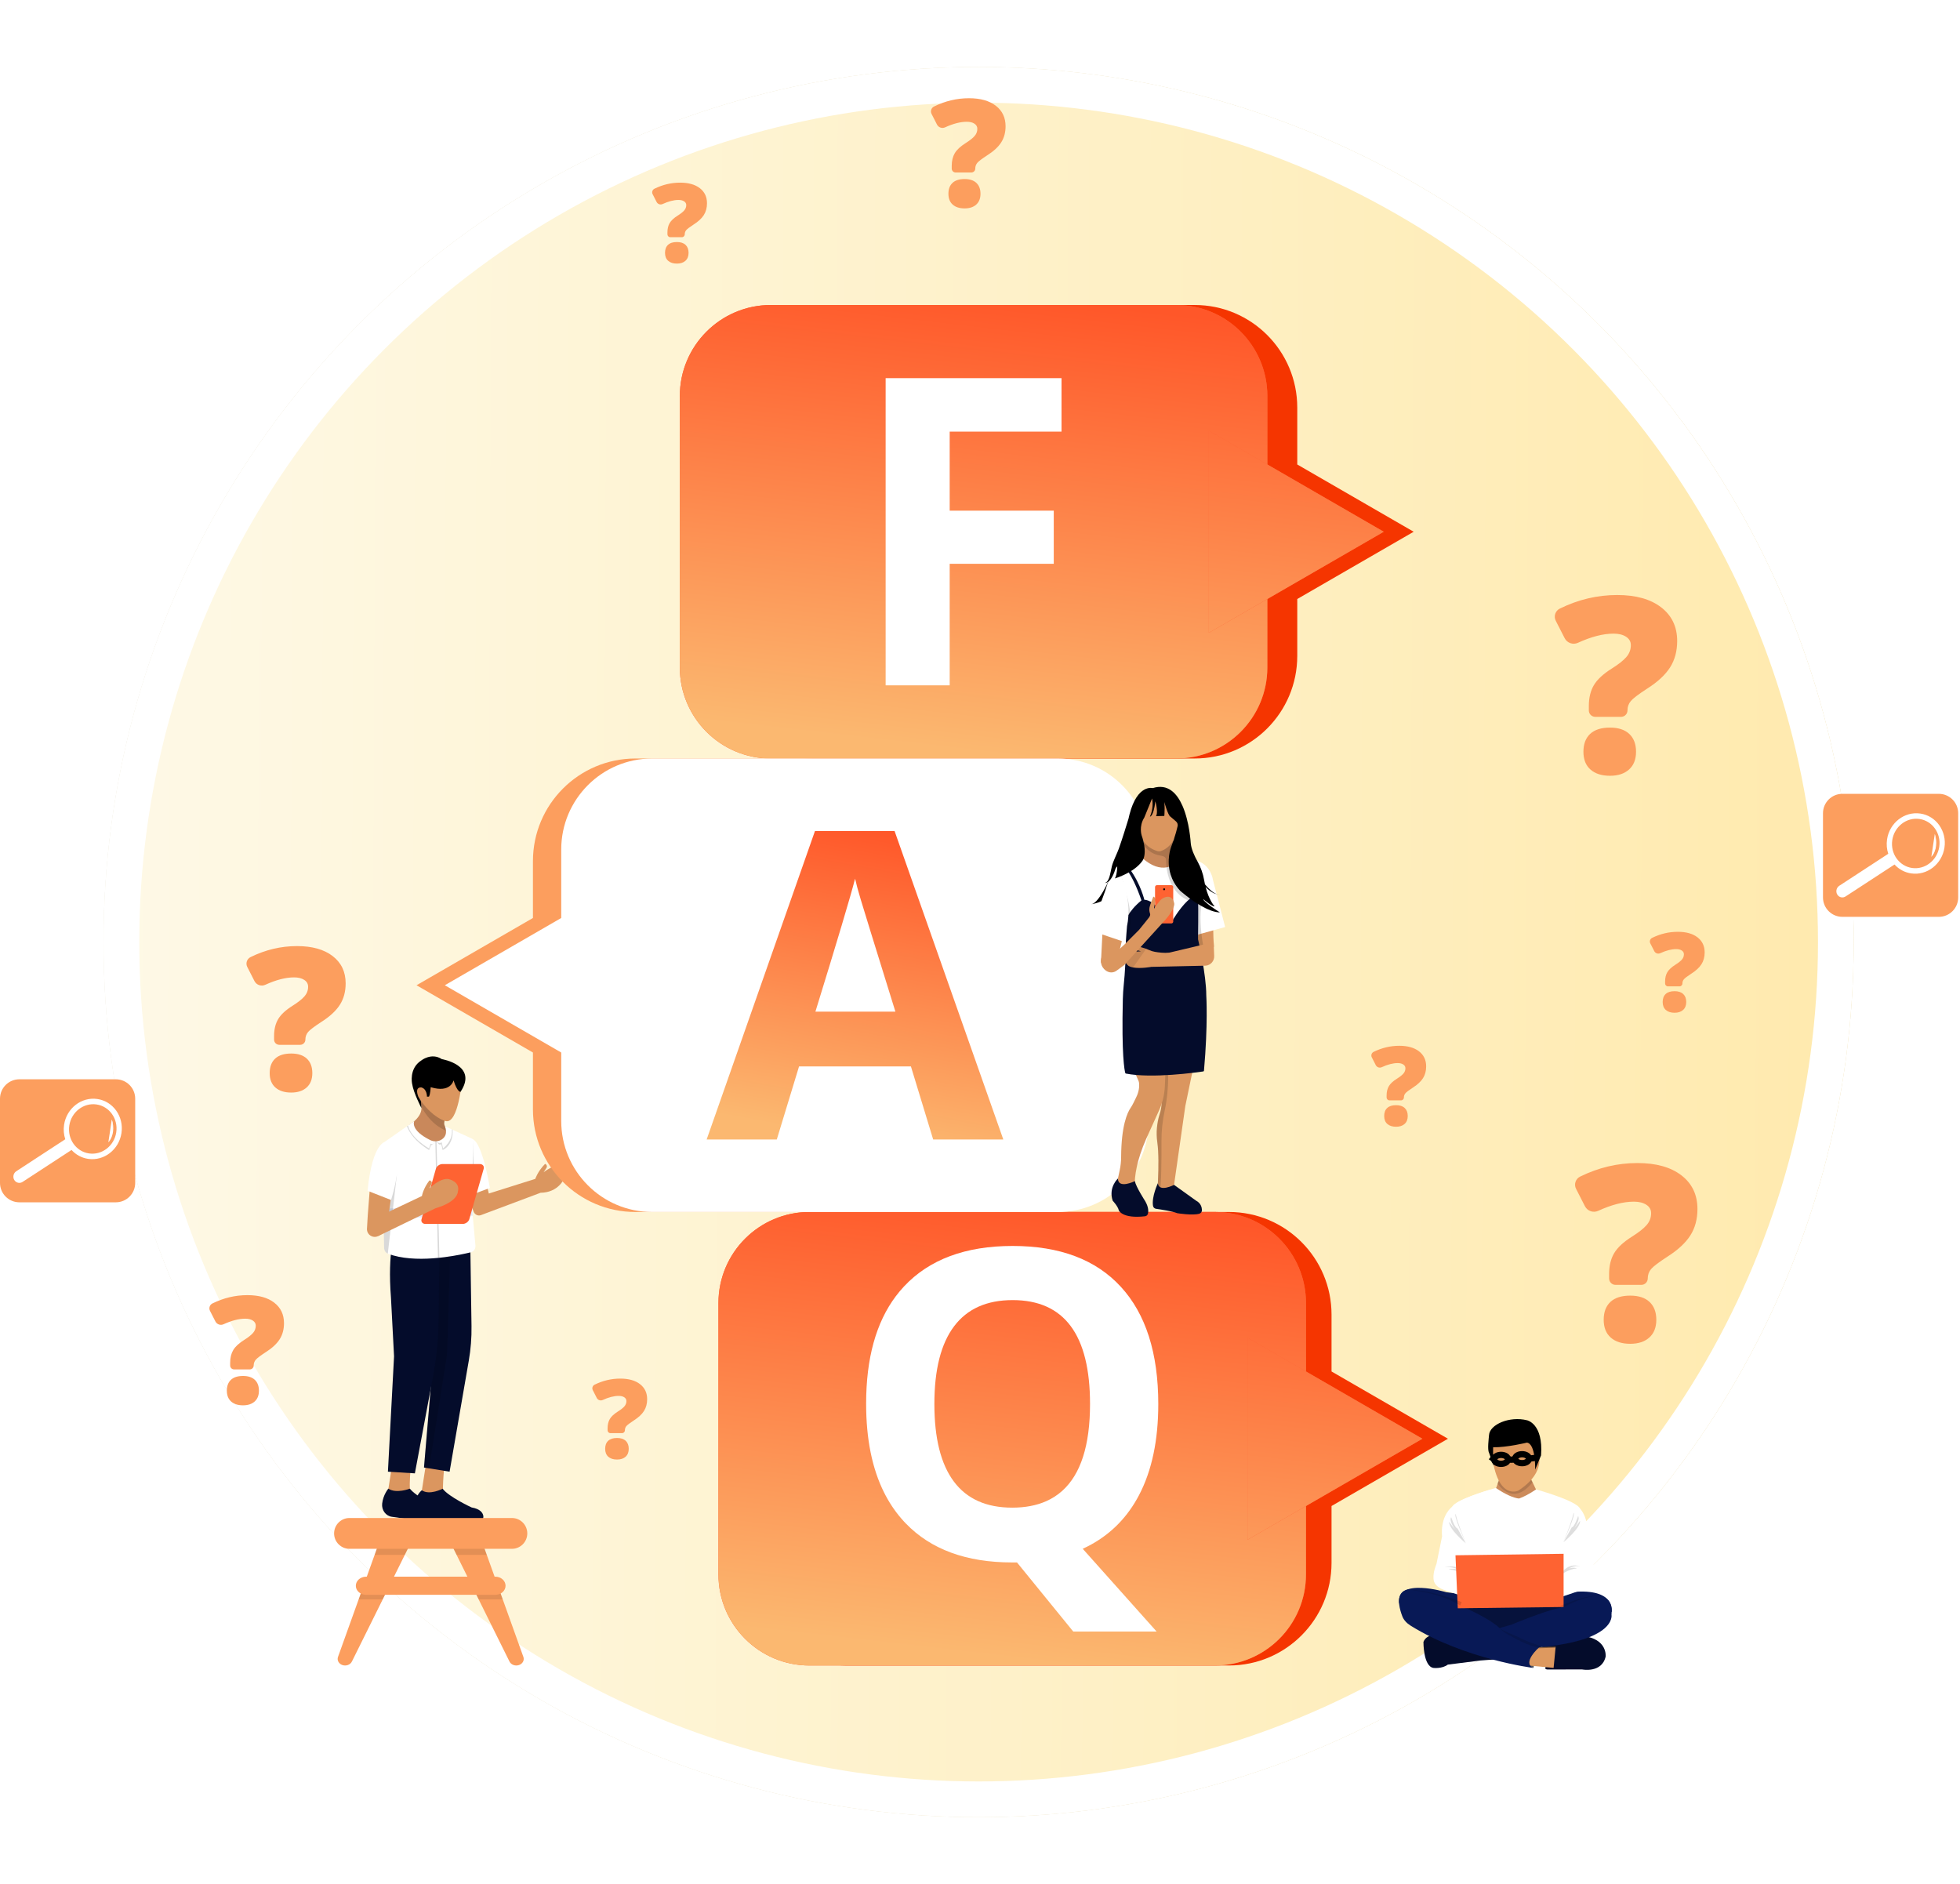 <svg width="439" height="422" viewBox="0 0 439 422" fill="none" xmlns="http://www.w3.org/2000/svg">
<g filter="url(#filter0_d_4561_7341)">
<circle cx="219.191" cy="207" r="196" fill="#D9D9D9"/>
<circle cx="219.191" cy="207" r="196" fill="url(#paint0_linear_4561_7341)"/>
<circle cx="219.191" cy="207" r="192" stroke="white" stroke-width="8"/>
</g>
<path d="M361.847 287.778C361.052 287.778 360.408 287.133 360.408 286.339V285.351C360.408 283.508 360.784 281.951 361.535 280.681C362.286 279.411 363.62 278.174 365.536 276.97C367.057 276.011 368.151 275.146 368.818 274.374C369.485 273.603 369.818 272.719 369.818 271.721C369.818 270.927 369.461 270.299 368.747 269.835C368.033 269.372 367.104 269.14 365.959 269.14C363.619 269.14 360.954 269.825 357.963 271.194C356.856 271.701 355.547 271.244 354.993 270.16L353 266.258C352.487 265.254 352.9 264.026 353.912 263.529C358.035 261.503 362.314 260.49 366.751 260.49C370.941 260.49 374.228 261.413 376.615 263.256C379.001 265.099 380.194 267.611 380.194 270.79C380.194 273.067 379.663 275.037 378.602 276.702C377.541 278.367 375.846 279.943 373.516 281.428C371.543 282.708 370.308 283.644 369.811 284.237C369.313 284.829 369.064 285.53 369.064 286.339C369.064 287.133 368.42 287.778 367.626 287.778H361.847ZM359.196 295.595C359.196 293.867 359.698 292.534 360.704 291.594C361.71 290.655 363.19 290.186 365.145 290.186C367.025 290.186 368.467 290.66 369.473 291.608C370.478 292.557 370.981 293.886 370.981 295.595C370.981 297.305 370.459 298.628 369.416 299.567C368.373 300.507 366.95 300.976 365.145 300.976C363.284 300.976 361.827 300.511 360.775 299.582C359.722 298.653 359.196 297.323 359.196 295.595Z" fill="#FC9E5E"/>
<path d="M357.306 160.555C356.511 160.555 355.867 159.911 355.867 159.116V158.129C355.867 156.285 356.243 154.728 356.994 153.458C357.745 152.189 359.079 150.951 360.995 149.748C362.516 148.788 363.61 147.923 364.277 147.152C364.944 146.38 365.277 145.496 365.277 144.499C365.277 143.705 364.92 143.076 364.206 142.613C363.492 142.15 362.563 141.917 361.418 141.917C359.078 141.917 356.413 142.602 353.422 143.972C352.315 144.478 351.006 144.022 350.452 142.937L348.459 139.036C347.946 138.031 348.359 136.803 349.371 136.306C353.494 134.281 357.773 133.268 362.21 133.268C366.4 133.268 369.687 134.19 372.074 136.033C374.46 137.877 375.653 140.388 375.653 143.567C375.653 145.844 375.122 147.814 374.061 149.479C373 151.144 371.305 152.72 368.975 154.206C367.002 155.485 365.767 156.422 365.27 157.014C364.772 157.607 364.523 158.308 364.523 159.116C364.523 159.911 363.879 160.555 363.085 160.555H357.306ZM354.655 168.372C354.655 166.644 355.157 165.311 356.163 164.372C357.169 163.433 358.649 162.963 360.604 162.963C362.484 162.963 363.926 163.438 364.932 164.386C365.937 165.335 366.44 166.663 366.44 168.372C366.44 170.082 365.918 171.405 364.875 172.345C363.832 173.284 362.409 173.753 360.604 173.753C358.743 173.753 357.286 173.288 356.234 172.359C355.181 171.43 354.655 170.101 354.655 168.372Z" fill="#FC9E5E"/>
<path d="M62.552 234.011C61.909 234.011 61.387 233.489 61.387 232.845V232.045C61.387 230.551 61.691 229.29 62.3 228.26C62.908 227.232 63.989 226.229 65.542 225.254C66.774 224.477 67.66 223.775 68.201 223.15C68.741 222.525 69.011 221.809 69.011 221.001C69.011 220.357 68.722 219.848 68.144 219.473C67.565 219.097 66.812 218.909 65.884 218.909C63.988 218.909 61.829 219.464 59.405 220.574C58.508 220.984 57.447 220.614 56.998 219.736L55.384 216.574C54.968 215.76 55.303 214.765 56.123 214.362C59.463 212.721 62.931 211.9 66.526 211.9C69.921 211.9 72.585 212.648 74.519 214.142C76.452 215.635 77.419 217.67 77.419 220.246C77.419 222.091 76.988 223.687 76.129 225.037C75.269 226.386 73.895 227.663 72.008 228.866C70.409 229.903 69.408 230.662 69.005 231.142C68.602 231.622 68.4 232.19 68.4 232.845C68.4 233.489 67.879 234.011 67.235 234.011L62.552 234.011ZM60.404 240.345C60.404 238.945 60.812 237.865 61.627 237.104C62.441 236.343 63.641 235.962 65.225 235.962C66.748 235.962 67.917 236.347 68.732 237.115C69.546 237.884 69.954 238.96 69.954 240.345C69.954 241.73 69.531 242.803 68.686 243.564C67.841 244.325 66.687 244.705 65.225 244.705C63.717 244.705 62.537 244.328 61.684 243.576C60.831 242.823 60.404 241.746 60.404 240.345Z" fill="#FC9E5E"/>
<path d="M52.426 306.711C51.942 306.711 51.55 306.318 51.55 305.833V305.232C51.55 304.108 51.778 303.159 52.236 302.385C52.694 301.611 53.507 300.857 54.675 300.123C55.602 299.539 56.269 299.011 56.675 298.541C57.082 298.071 57.285 297.532 57.285 296.924C57.285 296.44 57.067 296.057 56.633 295.774C56.197 295.492 55.631 295.351 54.933 295.351C53.507 295.351 51.882 295.768 50.059 296.603C49.384 296.911 48.586 296.633 48.248 295.972L47.034 293.594C46.721 292.981 46.973 292.233 47.59 291.93C50.103 290.696 52.711 290.078 55.416 290.078C57.97 290.078 59.973 290.64 61.428 291.764C62.882 292.888 63.609 294.418 63.609 296.356C63.609 297.744 63.286 298.945 62.639 299.96C61.992 300.975 60.959 301.935 59.539 302.84C58.337 303.621 57.584 304.191 57.281 304.552C56.977 304.914 56.826 305.341 56.826 305.833C56.826 306.318 56.433 306.711 55.949 306.711H52.426ZM50.81 311.475C50.81 310.422 51.117 309.609 51.73 309.037C52.343 308.465 53.245 308.178 54.437 308.178C55.583 308.178 56.462 308.468 57.075 309.046C57.687 309.624 57.994 310.434 57.994 311.475C57.994 312.518 57.676 313.324 57.04 313.897C56.404 314.469 55.537 314.755 54.437 314.755C53.302 314.755 52.414 314.472 51.773 313.906C51.131 313.339 50.81 312.529 50.81 311.475Z" fill="#FC9E5E"/>
<path d="M214.043 38.633C213.558 38.633 213.166 38.24 213.166 37.755V37.154C213.166 36.03 213.395 35.081 213.853 34.307C214.31 33.533 215.123 32.779 216.291 32.045C217.218 31.46 217.885 30.933 218.292 30.463C218.698 29.993 218.901 29.454 218.901 28.846C218.901 28.362 218.684 27.979 218.249 27.696C217.814 27.414 217.247 27.272 216.549 27.272C215.123 27.272 213.498 27.69 211.675 28.524C211.001 28.833 210.202 28.555 209.865 27.894L208.65 25.516C208.337 24.903 208.589 24.155 209.206 23.852C211.719 22.617 214.327 22 217.032 22C219.586 22 221.589 22.562 223.044 23.686C224.498 24.809 225.226 26.34 225.226 28.278C225.226 29.666 224.902 30.867 224.255 31.881C223.609 32.896 222.575 33.857 221.155 34.762C219.953 35.542 219.2 36.113 218.897 36.474C218.593 36.836 218.442 37.263 218.442 37.755C218.442 38.24 218.049 38.633 217.565 38.633H214.043ZM212.427 43.397C212.427 42.344 212.733 41.531 213.346 40.959C213.959 40.387 214.862 40.1 216.053 40.1C217.199 40.1 218.078 40.389 218.691 40.967C219.304 41.546 219.61 42.356 219.61 43.397C219.61 44.439 219.292 45.246 218.657 45.819C218.021 46.391 217.153 46.677 216.053 46.677C214.918 46.677 214.031 46.394 213.389 45.828C212.748 45.261 212.427 44.451 212.427 43.397Z" fill="#FC9E5E"/>
<path d="M311.215 246.451C310.859 246.451 310.571 246.163 310.571 245.807V245.365C310.571 244.539 310.739 243.842 311.076 243.273C311.412 242.704 312.009 242.15 312.868 241.611C313.549 241.182 314.039 240.794 314.337 240.449C314.636 240.103 314.785 239.707 314.785 239.26C314.785 238.905 314.625 238.623 314.306 238.416C313.986 238.208 313.57 238.105 313.057 238.105C312.009 238.105 310.815 238.411 309.476 239.024C308.98 239.251 308.394 239.047 308.146 238.561L307.253 236.814C307.023 236.364 307.208 235.814 307.661 235.591C309.508 234.684 311.425 234.23 313.412 234.23C315.288 234.23 316.76 234.644 317.829 235.469C318.898 236.295 319.432 237.42 319.432 238.843C319.432 239.863 319.194 240.745 318.719 241.491C318.244 242.237 317.485 242.943 316.441 243.608C315.558 244.181 315.005 244.6 314.782 244.866C314.559 245.131 314.447 245.445 314.447 245.807C314.447 246.163 314.159 246.451 313.803 246.451H311.215ZM310.028 249.952C310.028 249.178 310.253 248.581 310.704 248.161C311.154 247.74 311.817 247.53 312.693 247.53C313.534 247.53 314.18 247.742 314.631 248.167C315.081 248.592 315.306 249.187 315.306 249.952C315.306 250.718 315.072 251.311 314.605 251.731C314.138 252.152 313.501 252.362 312.692 252.362C311.859 252.362 311.206 252.154 310.735 251.738C310.264 251.322 310.028 250.726 310.028 249.952Z" fill="#FC9E5E"/>
<path d="M136.732 320.99C136.376 320.99 136.088 320.702 136.088 320.346V319.904C136.088 319.078 136.256 318.381 136.592 317.812C136.929 317.244 137.526 316.689 138.384 316.15C139.065 315.721 139.555 315.333 139.854 314.988C140.153 314.642 140.302 314.246 140.302 313.8C140.302 313.444 140.142 313.162 139.822 312.955C139.502 312.747 139.086 312.644 138.573 312.644C137.526 312.644 136.332 312.95 134.992 313.563C134.497 313.79 133.91 313.586 133.662 313.1L132.77 311.353C132.54 310.903 132.725 310.353 133.178 310.13C135.024 309.223 136.941 308.77 138.928 308.77C140.805 308.77 142.277 309.183 143.346 310.008C144.414 310.834 144.949 311.959 144.949 313.382C144.949 314.402 144.711 315.284 144.236 316.03C143.76 316.776 143.001 317.482 141.958 318.147C141.074 318.72 140.521 319.139 140.298 319.405C140.075 319.67 139.964 319.984 139.964 320.346C139.964 320.702 139.676 320.99 139.32 320.99H136.732ZM135.545 324.491C135.545 323.717 135.77 323.12 136.22 322.7C136.671 322.279 137.334 322.069 138.209 322.069C139.051 322.069 139.697 322.281 140.147 322.706C140.598 323.131 140.823 323.726 140.823 324.491C140.823 325.257 140.589 325.85 140.122 326.27C139.655 326.691 139.017 326.901 138.209 326.901C137.376 326.901 136.723 326.693 136.252 326.277C135.78 325.861 135.545 325.265 135.545 324.491Z" fill="#FC9E5E"/>
<path d="M373.592 220.92C373.236 220.92 372.948 220.631 372.948 220.276V219.833C372.948 219.008 373.116 218.311 373.453 217.742C373.789 217.173 374.386 216.619 375.244 216.08C375.926 215.65 376.416 215.263 376.714 214.917C377.013 214.572 377.162 214.176 377.162 213.729C377.162 213.373 377.002 213.092 376.683 212.885C376.363 212.677 375.947 212.573 375.434 212.573C374.386 212.573 373.192 212.88 371.853 213.493C371.357 213.72 370.771 213.516 370.523 213.03L369.63 211.283C369.4 210.832 369.585 210.283 370.038 210.06C371.885 209.153 373.801 208.699 375.789 208.699C377.665 208.699 379.137 209.112 380.206 209.938C381.275 210.763 381.809 211.888 381.809 213.312C381.809 214.332 381.571 215.214 381.096 215.96C380.621 216.706 379.862 217.411 378.818 218.077C377.935 218.65 377.381 219.069 377.159 219.334C376.936 219.6 376.824 219.914 376.824 220.276C376.824 220.632 376.536 220.92 376.18 220.92H373.592ZM372.405 224.421C372.405 223.647 372.63 223.05 373.081 222.629C373.531 222.209 374.194 221.998 375.07 221.998C375.911 221.998 376.557 222.211 377.008 222.635C377.458 223.06 377.683 223.655 377.683 224.421C377.683 225.187 377.449 225.779 376.982 226.2C376.515 226.62 375.878 226.831 375.069 226.831C374.236 226.831 373.583 226.622 373.112 226.206C372.641 225.79 372.405 225.195 372.405 224.421Z" fill="#FC9E5E"/>
<path d="M150.136 53.129C149.78 53.129 149.492 52.841 149.492 52.484V52.042C149.492 51.217 149.66 50.52 149.997 49.951C150.333 49.382 150.93 48.828 151.788 48.289C152.47 47.859 152.96 47.472 153.258 47.126C153.557 46.781 153.706 46.385 153.706 45.938C153.706 45.583 153.546 45.301 153.227 45.094C152.907 44.886 152.491 44.782 151.978 44.782C150.93 44.782 149.736 45.089 148.397 45.702C147.901 45.929 147.315 45.725 147.067 45.239L146.174 43.492C145.944 43.041 146.129 42.492 146.582 42.269C148.429 41.362 150.345 40.908 152.333 40.908C154.209 40.908 155.681 41.321 156.75 42.147C157.819 42.972 158.353 44.097 158.353 45.521C158.353 46.541 158.115 47.423 157.64 48.169C157.165 48.914 156.405 49.62 155.362 50.285C154.479 50.859 153.926 51.278 153.703 51.543C153.48 51.809 153.368 52.123 153.368 52.484C153.368 52.841 153.08 53.129 152.724 53.129H150.136ZM148.949 56.63C148.949 55.856 149.174 55.259 149.625 54.838C150.075 54.418 150.738 54.208 151.614 54.208C152.455 54.208 153.101 54.42 153.552 54.845C154.002 55.27 154.227 55.864 154.227 56.63C154.227 57.396 153.993 57.989 153.526 58.409C153.059 58.83 152.422 59.04 151.614 59.04C150.78 59.04 150.127 58.831 149.656 58.416C149.185 57.999 148.949 57.404 148.949 56.63Z" fill="#FC9E5E"/>
<path d="M25.939 269.286H4.343C1.944 269.286 0 267.34 0 264.939V246.079C0 243.678 1.944 241.732 4.343 241.732H25.939C28.338 241.732 30.282 243.678 30.282 246.079V264.939C30.282 267.34 28.338 269.286 25.939 269.286Z" fill="#FC9E5E"/>
<path d="M3.618 262.345L14.621 255.161C14.289 254.16 14.181 253.058 14.351 251.928C14.91 248.224 18.241 245.635 21.791 246.146C25.341 246.657 27.766 250.074 27.207 253.778C26.648 257.482 23.318 260.071 19.768 259.56C18.273 259.345 16.979 258.613 16.021 257.563L5.094 264.694C4.462 265.131 3.62 264.958 3.213 264.309C2.805 263.661 2.987 262.781 3.618 262.345ZM19.952 258.341C22.852 258.758 25.582 256.636 26.038 253.61C26.495 250.584 24.507 247.783 21.607 247.366C18.707 246.949 15.976 249.071 15.52 252.096C15.064 255.122 17.052 257.923 19.952 258.341Z" fill="white"/>
<path d="M25.04 250.725C25.04 250.725 25.903 253.714 24.268 255.846L25.04 250.725Z" fill="white"/>
<path d="M25.04 250.725C25.196 251.146 25.283 251.591 25.331 252.038C25.379 252.487 25.375 252.942 25.325 253.392C25.277 253.843 25.155 254.287 24.986 254.707L24.846 255.016C24.793 255.116 24.731 255.212 24.674 255.309L24.585 255.453C24.551 255.498 24.516 255.542 24.481 255.586C24.411 255.674 24.339 255.761 24.268 255.846C24.321 255.747 24.375 255.649 24.431 255.553L24.513 255.41L24.581 255.258C24.626 255.157 24.676 255.059 24.717 254.957L24.829 254.647C24.87 254.546 24.891 254.437 24.923 254.333C24.951 254.227 24.985 254.123 25.002 254.014L25.068 253.693L25.111 253.367C25.163 252.932 25.177 252.491 25.164 252.05C25.148 251.609 25.109 251.167 25.04 250.725Z" fill="white"/>
<path d="M434.252 205.35H412.656C410.257 205.35 408.312 203.404 408.312 201.004V182.143C408.312 179.743 410.257 177.797 412.656 177.797H434.252C436.65 177.797 438.595 179.743 438.595 182.143V201.004C438.595 203.404 436.65 205.35 434.252 205.35Z" fill="#FC9E5E"/>
<path d="M411.931 198.409L422.933 191.226C422.602 190.224 422.493 189.122 422.664 187.993C423.222 184.289 426.553 181.7 430.103 182.211C433.653 182.722 436.078 186.138 435.519 189.842C434.961 193.547 431.63 196.135 428.08 195.624C426.585 195.409 425.291 194.677 424.334 193.627L413.406 200.759C412.774 201.195 411.932 201.023 411.525 200.374C411.118 199.725 411.299 198.846 411.931 198.409ZM428.264 194.405C431.164 194.822 433.894 192.7 434.351 189.674C434.807 186.649 432.819 183.847 429.919 183.43C427.019 183.013 424.288 185.135 423.832 188.161C423.376 191.187 425.364 193.988 428.264 194.405Z" fill="white"/>
<path d="M433.353 186.789C433.353 186.789 434.216 189.779 432.581 191.911L433.353 186.789Z" fill="white"/>
<path d="M433.353 186.789C433.509 187.21 433.597 187.655 433.645 188.103C433.693 188.551 433.688 189.006 433.638 189.457C433.59 189.908 433.469 190.351 433.3 190.771L433.159 191.081C433.106 191.181 433.044 191.276 432.987 191.373L432.898 191.517C432.865 191.562 432.829 191.607 432.794 191.65C432.724 191.739 432.653 191.825 432.581 191.911C432.635 191.811 432.689 191.714 432.744 191.618L432.827 191.474L432.894 191.322C432.939 191.221 432.99 191.124 433.03 191.022L433.142 190.712C433.183 190.61 433.204 190.502 433.236 190.397C433.265 190.291 433.299 190.187 433.315 190.079L433.381 189.757L433.424 189.431C433.476 188.996 433.49 188.556 433.478 188.114C433.462 187.673 433.423 187.231 433.353 186.789Z" fill="white"/>
<path d="M99.552 328.165C99.552 328.165 98.787 334.792 99.552 336.303L93.929 337.408L95.621 326.537L99.552 328.165Z" fill="#DB965F"/>
<path d="M99.36 340.496C99.36 340.496 103.971 341.707 107.502 340.734C108.028 340.589 108.358 340.03 108.243 339.465C108.103 338.779 107.518 337.956 105.63 337.629C105.63 337.629 100.555 335.292 99.142 333.432C99.142 333.432 96.219 334.988 94.474 333.781C94.474 333.781 93.148 334.796 92.931 336.796C92.774 338.251 93.762 339.566 95.128 339.74C96.561 339.923 98.462 340.204 99.36 340.496Z" fill="#040C2B"/>
<path d="M92.117 327.409C92.117 327.409 91.353 334.036 92.117 335.548L86.494 336.652L88.186 325.781L92.117 327.409Z" fill="#DB965F"/>
<path d="M92.023 340.481C92.023 340.481 96.634 341.692 100.165 340.72C100.691 340.575 101.021 340.016 100.906 339.45C100.766 338.765 100.181 337.941 98.293 337.615C98.293 337.615 93.218 335.277 91.805 333.417C91.805 333.417 88.73 334.619 86.986 333.412C86.986 333.412 85.811 334.781 85.595 336.782C85.437 338.237 86.425 339.551 87.791 339.726C89.224 339.909 91.126 340.189 92.023 340.481Z" fill="#040C2B"/>
<path d="M93.557 278.148L97.15 302.876L94.966 328.687L96.092 328.87L100.698 329.618L105.005 304.72C105.445 302.18 105.647 299.599 105.608 297.016L105.284 275.205L93.383 276.949L93.557 278.148Z" fill="#040C2B"/>
<path opacity="0.15" d="M97.149 302.877L94.966 328.688L96.091 328.871L100.12 303.464L100.914 278.148H93.557L97.149 302.877Z" fill="black"/>
<path d="M88.497 275.99C88.497 275.99 86.75 280.234 87.569 290.64L88.259 303.781L86.887 329.618L92.924 329.995L97.033 308.065C97.766 304.089 98.163 300.052 98.219 296.001L98.515 274.508L88.497 275.99Z" fill="#040C2B"/>
<path d="M106.076 271.384L105.826 270.694L103.112 263.038L105.285 262.703L106.268 262.551L108.279 262.242L109.244 266.305L109.485 267.318L119.89 264.039C119.89 264.039 120.418 262.38 122.077 260.686C122.448 260.781 122.614 261.244 122.396 261.578L121.755 262.56C121.755 262.56 124.374 260.459 126.113 261.122C126.113 261.122 127.363 261.731 126.346 263.971C126.346 263.971 125.13 267.091 121.078 267.147L107.678 272.171C107.034 272.381 106.344 272.042 106.076 271.384Z" fill="#DB965F"/>
<path d="M102.354 255.844L98.433 257.905L91.683 256.637L91.658 251.959C91.658 251.959 94.587 250.268 94.388 247.995L94.297 247.295L93.743 243.027L95.427 243.806L96.382 244.247L100.319 246.067L99.6 250.783L99.501 251.436C99.465 251.671 99.5 251.91 99.598 252.121C99.632 252.193 99.672 252.262 99.72 252.327L100.658 253.579L102.354 255.844Z" fill="#C9885B"/>
<path opacity="0.15" d="M93.743 243.029L94.364 247.865C96.669 252.133 99.586 253.132 100.658 253.58L99.721 252.328C99.533 252.077 99.453 251.754 99.501 251.438L100.319 246.068L93.743 243.029Z" fill="black"/>
<path d="M103.47 241.971C103.47 241.971 102.676 251.59 99.897 251.114C99.897 251.114 99.422 251.029 98.652 250.625C98.235 250.407 97.731 250.096 97.169 249.654C96.113 248.824 94.851 247.534 93.569 245.539L92.8 243.503L95.023 240.981L95.082 240.914L95.845 241.01L103.47 241.971Z" fill="#DB965F"/>
<path d="M98.954 237.215C98.954 237.215 107.14 238.556 103.146 244.545C103.146 244.545 102.428 244.667 101.584 241.972C101.584 241.972 100.989 244.878 96.472 243.504C96.472 243.504 96.373 245.143 96.075 245.618H95.629C95.629 245.618 95.678 243.927 94.388 243.557C94.388 243.557 92.8 243.293 93.693 245.618L94.264 246.596L94.397 248.184C94.397 248.184 92.601 244.773 92.303 242.712C92.303 242.712 91.559 239.329 94.338 237.532C94.338 237.532 96.621 235.682 98.954 237.215Z" fill="black"/>
<path d="M104.86 267.869L106.24 267.36L109.095 266.305L109.724 266.072C108.155 257.289 106.631 255.503 105.934 255.173C105.683 255.054 105.54 255.124 105.54 255.124L105.136 262.703L104.86 267.869Z" fill="white"/>
<path opacity="0.15" d="M102.964 263.299L105.678 270.799L106.241 267.533L106.12 262.823L105.935 255.595C105.684 255.479 105.54 255.547 105.54 255.547L105.136 262.971L102.964 263.299Z" fill="black"/>
<path d="M105.462 280.479C104.22 280.783 102.068 281.254 99.536 281.576C99.17 281.623 98.796 281.667 98.416 281.706V281.707H98.413C97.936 281.756 97.448 281.8 96.952 281.835C93.591 282.073 89.913 281.929 86.916 280.809C86.897 280.801 86.879 280.794 86.86 280.786C86.408 280.592 86.095 280.148 86.041 279.635L86.033 279.503L86.02 278.859L85.998 277.664L85.979 276.681L85.754 264.802C85.753 264.776 85.754 264.747 85.755 264.72V264.7L85.823 263.326L86.2 255.714L90.713 252.571L91.152 252.265L91.384 252.104L92.778 251.133C92.778 251.133 91.786 253.085 96.348 255.342C96.716 255.524 97.111 255.618 97.507 255.622C97.601 255.624 97.694 255.62 97.787 255.61C98.18 255.573 98.566 255.445 98.913 255.224C99.662 254.75 100.261 253.87 99.659 252.247L101.22 252.964L101.392 253.044L102.571 253.586L105.679 255.014C105.904 255.117 106.046 255.357 106.038 255.618L105.608 269.152C105.607 269.213 105.608 269.274 105.613 269.335L106.487 278.964C106.551 279.671 106.112 280.321 105.462 280.479Z" fill="white"/>
<path d="M96.723 272.584C92.71 272.722 88.546 272.871 85.908 272.965L85.865 270.726L96.665 270.258L96.723 272.584Z" fill="#E3E9F7"/>
<path d="M105.88 272.281C104.267 272.328 101.919 272.405 99.338 272.493L99.286 270.144L105.661 269.867L105.88 272.281Z" fill="#E3E9F7"/>
<path opacity="0.15" d="M97.507 255.621L98.096 281.705H98.416V281.704L97.775 255.69L97.787 255.609C97.694 255.618 97.601 255.622 97.507 255.621Z" fill="black"/>
<path opacity="0.15" d="M97.788 255.633C97.802 255.661 98.34 256.736 98.83 256.214L99.143 257.571C99.143 257.571 101.542 256.715 101.392 253.042L101.219 252.963C101.315 254.047 101.078 255.732 99.227 257.218L98.929 255.844C98.929 255.844 98.384 256.32 97.788 255.633Z" fill="black"/>
<path opacity="0.15" d="M97.025 256.253C97.42 256.157 97.486 255.671 97.49 255.635C97.422 255.921 97.223 256.12 97.025 256.253Z" fill="black"/>
<path opacity="0.15" d="M91.151 252.263C91.709 253.73 93.031 255.686 96.1 257.588L96.547 256.479C96.547 256.479 96.785 256.415 97.025 256.254C96.88 256.288 96.693 256.271 96.448 256.162L96.1 257.219C96.1 257.219 92.098 255.015 91.384 252.102L91.151 252.263Z" fill="black"/>
<path opacity="0.15" d="M88.889 263.096L86.86 280.785C86.408 280.59 86.095 280.146 86.041 279.633L86.032 279.502L86.02 278.857L85.998 277.662L85.979 276.68L85.956 275.487L85.908 272.963L85.865 270.724L85.754 264.801C85.753 264.774 85.754 264.746 85.755 264.718L85.823 263.325L88.889 263.096Z" fill="black"/>
<path d="M88.018 265.019L86.622 275.283L85.047 276.616C83.885 277.6 82.11 276.715 82.195 275.194C82.281 273.679 82.364 272.288 82.372 272.179L83.075 263.102L88.018 265.019Z" fill="#DB965F"/>
<path d="M103.639 274.129H95.282C94.634 274.129 94.246 273.65 94.414 273.058L97.629 261.786C97.798 261.194 98.46 260.715 99.107 260.715H107.465C108.112 260.715 108.501 261.194 108.332 261.786L105.117 273.058C104.948 273.65 104.287 274.129 103.639 274.129Z" fill="#FE6332"/>
<path d="M100.478 264.077C100.478 264.077 103.196 264.675 102.543 266.927C102.543 266.927 102.633 269.121 97.526 270.63L84.731 276.838L82.804 274.395L82.449 273.951L82.485 273.576L94.504 267.877C94.504 267.877 94.752 266.25 96.177 264.388C96.583 264.41 96.841 264.81 96.674 265.158L96.185 266.177C96.258 266.104 98.569 263.777 100.478 264.077Z" fill="#DB965F"/>
<path d="M86.46 255.689C86.46 255.689 83.42 255.607 82.328 266.705L87.589 268.767C87.589 268.767 91.634 256.407 86.46 255.689Z" fill="white"/>
<path d="M316.636 119.098L290.561 104.033V91.297C290.561 78.603 280.277 68.312 267.593 68.312H181.935C169.25 68.312 158.967 78.603 158.967 91.297V146.899C158.967 159.593 169.25 169.884 181.935 169.884H267.593C280.277 169.884 290.561 159.593 290.561 146.899V134.163L316.636 119.098Z" fill="#F53500"/>
<path d="M324.312 322.241L298.237 307.175V294.44C298.237 281.746 287.954 271.455 275.269 271.455H189.612C176.927 271.455 166.644 281.746 166.644 294.44V350.042C166.644 362.736 176.927 373.026 189.612 373.026H275.269C287.954 373.026 298.237 362.736 298.237 350.042V337.306L324.312 322.241Z" fill="#F53500"/>
<path d="M93.292 220.67L119.367 205.605V192.869C119.367 180.175 129.65 169.885 142.335 169.885H227.993C240.678 169.885 250.961 180.175 250.961 192.869V248.471C250.961 261.165 240.678 271.456 227.993 271.456H142.335C129.65 271.456 119.367 261.165 119.367 248.471V235.736L93.292 220.67Z" fill="#FC9E5E"/>
<path d="M263.482 169.884H172.643C161.389 169.884 152.266 160.754 152.266 149.491V88.705C152.266 77.442 161.389 68.312 172.643 68.312H263.482C274.736 68.312 283.859 77.442 283.859 88.705V149.491C283.859 160.754 274.736 169.884 263.482 169.884Z" fill="#FE6332"/>
<path d="M263.482 169.884H172.643C161.389 169.884 152.266 160.754 152.266 149.491V88.705C152.266 77.442 161.389 68.312 172.643 68.312H263.482C274.736 68.312 283.859 77.442 283.859 88.705V149.491C283.859 160.754 274.736 169.884 263.482 169.884Z" fill="url(#paint1_linear_4561_7341)"/>
<path d="M309.935 119.098L270.753 141.736V96.46L309.935 119.098Z" fill="#FE6332"/>
<path d="M309.935 119.098L270.753 141.736V96.46L309.935 119.098Z" fill="url(#paint2_linear_4561_7341)"/>
<path d="M272.133 373.026H181.295C170.04 373.026 160.917 363.896 160.917 352.634V291.848C160.917 280.585 170.04 271.455 181.295 271.455H272.133C283.387 271.455 292.511 280.585 292.511 291.848V352.634C292.511 363.896 283.387 373.026 272.133 373.026Z" fill="#FE6332"/>
<path d="M272.133 373.026H181.295C170.04 373.026 160.917 363.896 160.917 352.634V291.848C160.917 280.585 170.04 271.455 181.295 271.455H272.133C283.387 271.455 292.511 280.585 292.511 291.848V352.634C292.511 363.896 283.387 373.026 272.133 373.026Z" fill="url(#paint3_linear_4561_7341)"/>
<path d="M318.586 322.24L279.404 344.878V299.602L318.586 322.24Z" fill="#FE6332"/>
<path d="M318.586 322.24L279.404 344.878V299.602L318.586 322.24Z" fill="url(#paint4_linear_4561_7341)"/>
<path d="M146.081 271.456H236.919C248.173 271.456 257.297 262.326 257.297 251.063V190.277C257.297 179.015 248.173 169.885 236.919 169.885H146.081C134.826 169.885 125.703 179.015 125.703 190.277V251.063C125.703 262.326 134.826 271.456 146.081 271.456Z" fill="white"/>
<path d="M99.628 220.67L138.809 243.308V198.032L99.628 220.67Z" fill="white"/>
<path d="M212.711 153.499H198.365V84.697H237.759V96.672H212.711V114.375H236.02V126.276H212.711V153.499H212.711Z" fill="white"/>
<path d="M200.365 186.119H182.538L167.707 228.358L161.172 246.97L161.155 247.019L158.275 255.218H173.985L178.969 238.854H204.029L209.013 255.218H224.723L200.365 186.119ZM182.636 226.582C187.525 210.743 190.488 200.818 191.523 196.803C191.773 197.933 192.188 199.469 192.769 201.414C193.348 203.359 195.941 211.748 200.55 226.582L182.636 226.582Z" fill="white"/>
<path d="M200.365 186.119H182.538L167.707 228.358L161.172 246.97L161.155 247.019L158.275 255.218H173.985L178.969 238.854H204.029L209.013 255.218H224.723L200.365 186.119ZM182.636 226.582C187.525 210.743 190.488 200.818 191.523 196.803C191.773 197.933 192.188 199.469 192.769 201.414C193.348 203.359 195.941 211.748 200.55 226.582L182.636 226.582Z" fill="url(#paint5_linear_4561_7341)"/>
<path d="M242.508 346.886C243.19 346.573 243.851 346.238 244.492 345.881C249.069 343.335 252.615 339.657 255.13 334.852C257.997 329.373 259.431 322.583 259.431 314.482C259.431 303.052 256.634 294.292 251.04 288.2C245.445 282.109 237.368 279.062 226.807 279.062C216.246 279.062 208.136 282.085 202.48 288.13C201.832 288.822 201.221 289.55 200.647 290.314C196.212 296.216 193.995 304.24 193.995 314.388C193.995 322.307 195.341 328.951 198.035 334.321C198.139 334.529 198.244 334.734 198.353 334.938C199.496 337.092 200.864 339.034 202.457 340.763C202.593 340.911 202.731 341.057 202.87 341.201C208.489 347.031 216.435 349.947 226.704 349.947H227.786L229.44 351.978L240.382 365.418H259.055L244.905 349.57L242.508 346.886ZM234.327 336.229C232.151 337.192 229.613 337.674 226.713 337.674C220.917 337.674 216.563 335.727 213.65 331.834C210.737 327.941 209.281 322.147 209.281 314.453C209.281 306.761 210.752 300.961 213.697 297.051C216.641 293.141 221.012 291.187 226.807 291.187C238.364 291.187 244.145 298.943 244.145 314.454C244.145 323.705 242.069 330.192 237.919 333.914C236.857 334.867 235.66 335.638 234.327 336.229Z" fill="white"/>
<path d="M252.942 185.15C252.942 185.15 247.557 202.323 244.336 202.534C244.336 202.534 255.794 201.372 252.942 185.15Z" fill="black"/>
<path d="M264.902 191.728L264.057 195.797L261.579 195.852L256.982 195.955L255.134 193.789C255.416 193.483 255.622 192.87 255.773 192.103C255.906 191.422 255.995 190.619 256.054 189.8C256.226 187.398 256.137 184.859 256.137 184.859L262.579 186.92C262.79 189.985 264.902 191.728 264.902 191.728Z" fill="#C9885B"/>
<path opacity="0.15" d="M264.901 191.73C264.901 191.73 263.631 193.87 261.288 194.269C261.211 193.639 261.183 193.066 261.179 192.595C261.173 192.027 260.671 191.755 260.111 191.668C257.958 191.334 257.24 190.447 256.321 189.59C256.207 189.484 255.63 188.161 255.529 188.058C255.701 185.656 256.137 184.861 256.137 184.861L262.578 186.922C262.789 189.986 264.901 191.73 264.901 191.73Z" fill="black"/>
<path d="M255.609 180.317C255.609 180.317 252.865 188.604 259.189 190.616C259.462 190.703 259.755 190.699 260.026 190.608C261.191 190.216 264.164 188.612 263.951 182.484C263.951 182.484 261.258 172.973 255.609 180.317Z" fill="#DB965F"/>
<path d="M267.911 236.008L265.483 247.738L262.684 267.341L259.662 269.094L259.041 269.455C259.041 269.455 259.858 260.371 259.22 255.889C259.063 254.786 259.024 253.669 259.133 252.559C259.223 251.654 259.392 250.609 259.705 249.651C260.054 248.585 260.232 247.469 260.204 246.347L260.026 239.414L259.939 236.008L267.911 236.008Z" fill="#DB965F"/>
<path opacity="0.15" d="M260.147 255.599C260.17 259.592 260.127 265.414 259.727 267.711L259.662 269.094L259.041 269.455C259.041 269.455 259.858 260.371 259.22 255.89C259.063 254.786 259.024 253.669 259.133 252.56C259.223 251.655 259.392 250.609 259.705 249.651C260.054 248.585 260.232 247.469 260.204 246.347L260.026 239.414L261.576 238.756C261.576 238.756 261.989 243.533 260.881 248.676C260.391 250.952 260.133 253.271 260.147 255.599Z" fill="black"/>
<path d="M256.718 255.083C254.568 259.961 254.114 263.451 254.149 265.624C254.17 266.959 252.934 267.958 251.636 267.648C250.557 267.39 249.883 266.317 250.117 265.232L250.783 262.144C250.998 261.151 251.105 260.138 251.111 259.122C251.148 252.116 252.496 249.202 253.235 248.13C253.719 247.427 254.041 246.635 254.433 245.877C255.16 244.47 255.189 243.261 255.139 242.657C255.12 242.426 255.062 242.201 254.967 241.99L253.738 239.248C253.272 238.208 253.747 236.988 254.794 236.538L258.331 235.018C259.711 234.424 261.237 235.478 261.173 236.98L260.903 243.302C260.824 245.151 260.391 246.967 259.628 248.653L256.718 255.083Z" fill="#DB965F"/>
<path d="M250.39 263.965C250.39 263.965 248.216 265.916 249.22 268.927C249.22 268.927 250.381 270.143 250.592 271.094C250.592 271.094 251.345 273.001 256.466 272.413C256.767 272.378 257.017 272.165 257.099 271.873C257.246 271.348 257.287 270.401 256.506 269.033C256.506 269.033 254.447 265.863 254.183 264.542C254.183 264.542 250.451 266.4 250.39 263.965Z" fill="#040C2B"/>
<path d="M259.338 265.021C259.338 265.021 257.919 268.021 258.249 270.076C258.305 270.422 258.581 270.691 258.928 270.739C260.021 270.892 262.546 271.278 263.687 271.726C263.687 271.726 267.056 272.281 268.608 271.846C268.975 271.743 269.226 271.402 269.212 271.021C269.191 270.423 268.973 269.474 267.911 268.926L262.964 265.378C262.964 265.378 259.583 267.141 259.338 265.021Z" fill="#040C2B"/>
<path d="M268.424 192.9L268.41 193.302L268.144 200.658L268.079 202.476L267.828 209.408L252.79 210.933L252.182 210.994L252.142 210.998L252.179 209.955L252.283 207.001C252.336 206.503 252.373 206.013 252.395 205.532C252.503 203.216 252.277 201.102 251.922 199.3C251.447 196.894 250.741 195.044 250.289 194.016C250.349 193.968 250.382 193.95 250.382 193.95L251.301 193.634L252.015 193.389L255.768 192.1C255.769 192.102 255.771 192.103 255.773 192.105C257.989 194.099 259.843 194.516 261.289 194.269C263.632 193.87 264.902 191.73 264.902 191.73L267.152 192.481L267.806 192.699L267.912 192.734C267.988 192.755 268.063 192.777 268.137 192.801C268.235 192.831 268.331 192.865 268.424 192.9Z" fill="white"/>
<path d="M271.899 212.076L269.566 212.202L268.387 212.809L268.175 212.918L268.203 212.336L268.248 211.449L268.353 209.314L268.68 202.694L268.782 200.633L270.868 200.025L271.696 206.47L271.784 210.066L271.899 212.076Z" fill="#DB965F"/>
<path d="M274.406 207.633L271.633 208.402L269.093 209.107L268.353 209.313L268.122 209.377L267.827 209.407L268.085 202.262L268.424 192.898C271.282 193.985 271.66 197.012 271.66 197.012L274.406 207.633Z" fill="white"/>
<path opacity="0.15" d="M270.259 215.183C269.599 214.967 269.029 214.469 268.753 213.753L268.387 212.809L268.175 212.918L268.204 212.336L267.911 211.581L268.248 211.449L268.353 209.314L268.122 209.378L267.827 209.408L268.085 202.264L268.68 202.694L269.046 202.958C269.046 202.958 268.663 205.236 269.093 209.108C269.159 209.707 269.245 210.343 269.355 211.016C269.417 211.4 269.487 211.795 269.566 212.202C269.748 213.138 269.976 214.134 270.259 215.183Z" fill="black"/>
<path d="M251.7 220.528C251.813 219.451 251.962 217.774 252.064 215.674C252.131 214.293 252.178 212.729 252.181 211.031C252.182 210.688 252.181 210.341 252.178 209.988C252.167 208.843 252.136 207.646 252.077 206.41C252.076 206.39 252.078 206.37 252.083 206.35C252.107 206.261 252.189 205.976 252.394 205.549C252.475 205.381 252.575 205.191 252.697 204.982C253.203 204.124 254.097 202.946 255.652 201.674C255.655 201.672 255.659 201.669 255.662 201.667L255.661 201.663C253.338 194.9 251.3 193.633 251.3 193.633L252.014 193.388C254.947 196.624 256.108 200.728 256.313 201.525C257.195 201.544 258.997 202.203 261.873 205.994C262.097 206.289 262.544 206.269 262.738 205.953C263.543 204.642 265.458 201.773 267.405 200.675C267.42 200.667 267.435 200.661 267.452 200.657L267.152 192.48L267.805 192.698V200.653L268.143 200.657C268.25 200.658 268.336 200.743 268.339 200.85C268.36 201.586 268.423 204.488 268.334 210.339C268.334 210.355 268.335 210.372 268.339 210.388C268.45 210.859 270.18 218.306 270.181 222.926C270.181 222.93 270.182 222.934 270.182 222.938C270.195 223.146 270.584 229.412 269.667 239.799C269.659 239.89 269.59 239.965 269.499 239.978C268.134 240.18 258.056 241.599 252.187 240.455C252.113 240.441 252.054 240.386 252.034 240.313C251.865 239.697 251.189 236.392 251.492 223.764C251.518 222.683 251.588 221.603 251.7 220.528Z" fill="#040C2B"/>
<path opacity="0.15" d="M268.409 193.3L268.143 200.656L268.078 202.474L266.881 201.953C263.587 200.854 262.169 198.226 261.578 195.853C261.442 195.303 261.349 194.767 261.288 194.267C263.631 193.868 264.901 191.729 264.901 191.729L267.151 192.479L267.805 192.697L267.911 192.732C267.987 192.753 268.062 192.775 268.136 192.799C268.163 192.847 268.189 192.896 268.216 192.943C268.282 193.062 268.346 193.181 268.409 193.3Z" fill="black"/>
<path opacity="0.15" d="M252.789 210.932C252.691 212.564 252.471 214.175 252.065 215.619C252.132 214.243 252.179 212.684 252.181 210.993L252.141 210.997L252.178 209.954C252.167 208.805 252.136 207.601 252.076 206.36C252.076 206.36 252.143 206.052 252.394 205.531C252.502 203.215 252.276 201.101 251.921 199.299L251.969 199.277C251.969 199.277 252.951 201.869 253.204 205.119C253.346 206.948 252.912 208.88 252.789 210.932Z" fill="black"/>
<path d="M247.062 206.268L246.59 215.588L249.976 216.21L252.729 204.611L247.062 206.268Z" fill="#DB965F"/>
<path d="M252.43 207.434L252.141 210.996L251.966 211.014L244.31 208.425L247.53 199.549C248.699 195.501 249.944 194.286 250.289 194.014C251.149 195.973 253.644 201.693 252.43 207.434Z" fill="white"/>
<path d="M273.244 204.357C271.964 204.338 270.443 203.697 269.022 202.886C266.515 201.456 264.32 199.496 264.32 199.496C263.214 198.302 262.557 197.042 262.187 195.839C261.198 192.625 262.261 189.827 262.261 189.827C262.475 189.268 262.657 188.768 262.815 188.311V188.31C262.845 188.224 262.874 188.14 262.902 188.057C262.902 188.057 262.902 188.057 262.903 188.056C263.297 186.891 263.535 185.996 263.757 185.056C263.851 184.66 263.716 184.244 263.407 183.98L262.156 182.905C261.876 182.793 261.508 181.881 261.223 181.048C260.97 180.307 260.783 179.629 260.783 179.629C260.835 180.136 260.853 180.649 260.853 181.109C260.854 182.037 260.783 182.747 260.783 182.747L258.935 182.799C259.125 182.457 259.158 181.929 259.121 181.393C259.058 180.443 258.777 179.471 258.777 179.471C258.669 180.363 258.536 181.023 258.4 181.512C258.001 182.934 257.562 182.905 257.562 182.905C257.767 182.449 257.906 182 257.997 181.578C258.33 180.039 258.038 178.837 258.038 178.837L256.844 181.767L256.295 183.116C255.028 185.124 255.714 187.132 255.714 187.132C255.864 187.564 255.984 187.968 256.079 188.344C256.094 188.403 256.108 188.463 256.122 188.521C256.122 188.521 256.122 188.521 256.122 188.522C256.265 189.124 256.343 189.655 256.376 190.116C256.509 191.967 255.926 192.733 255.926 192.733C255.757 192.984 255.566 193.223 255.361 193.449L255.36 193.45C253.312 195.702 249.695 196.749 249.695 196.749C250.329 195.903 250.276 192.892 250.276 192.892C249.167 198.122 247.478 197.753 247.478 197.753C248.49 197.449 248.639 195.702 249.035 194.028C249.302 192.899 250.211 191.157 250.598 190.064C250.992 188.951 251.44 187.582 251.825 186.373C252.349 184.728 252.757 183.381 252.757 183.381C252.831 183.037 252.908 182.711 252.988 182.4C254.765 175.545 258.196 176.512 258.196 176.512C261.555 175.453 263.601 177.644 264.84 180.454C266.444 184.093 266.697 188.77 266.697 188.77C266.78 190.094 267.524 191.705 268.216 192.944C268.942 194.24 269.453 195.647 269.701 197.112C269.758 197.449 269.821 197.771 269.889 198.077C270.739 199.087 271.752 200.05 272.678 200.307C272.725 200.32 272.771 200.331 272.817 200.341C272.773 200.334 272.726 200.325 272.676 200.315C272.08 200.191 271.099 199.805 270.024 198.641C270.807 201.701 272.03 202.984 272.03 202.984C271.713 203.248 269.469 201.372 269.469 201.372C269.662 201.888 271.026 202.886 272.06 203.587C272.719 204.033 273.244 204.357 273.244 204.357Z" fill="black"/>
<path d="M273.219 200.372C273.253 200.371 273.272 200.369 273.272 200.369C273.254 200.371 273.236 200.371 273.219 200.372Z" fill="black"/>
<path d="M273.218 200.37C273.148 200.373 273.009 200.371 272.816 200.34C272.953 200.367 273.087 200.378 273.218 200.37Z" fill="black"/>
<path d="M270.04 216.285L257.867 216.554C257.867 216.554 255.48 217 253.786 216.687C253.414 216.618 253.076 216.513 252.804 216.359C252.804 216.359 250.928 214.969 252.505 213.735C252.926 213.404 253.442 213.217 253.975 213.179L255.552 213.066L253.979 212.614C253.602 212.505 253.369 212.126 253.443 211.74C253.443 211.74 254.005 211.803 254.777 211.965C255.357 212.086 256.054 212.263 256.719 212.509C256.94 212.59 257.156 212.679 257.364 212.777C257.775 212.969 258.213 213.102 258.659 213.182C259.484 213.33 260.769 213.496 261.901 213.366L267.757 211.982L270.296 211.381L271.832 211.062L271.954 214.127C271.999 215.245 271.153 216.198 270.04 216.285Z" fill="#DB965F"/>
<path d="M259.381 205.949L257.356 205.686C257.469 205.346 257.705 204.976 257.587 204.637C257.221 203.585 257.571 202.814 257.834 202.07C258.097 201.326 258.334 200.812 258.334 200.812C258.703 200.95 258.906 201.346 258.802 201.726L258.504 203.247L258.571 203.585L258.841 204.125L259.381 205.949Z" fill="#DB965F"/>
<path opacity="0.1" d="M256.719 212.51C255.903 213.649 254.712 215.355 253.786 216.687C253.414 216.619 253.076 216.513 252.804 216.359C252.804 216.359 250.928 214.969 252.505 213.735C252.926 213.405 253.442 213.217 253.975 213.179L255.552 213.066L253.979 212.614C253.602 212.506 253.369 212.127 253.443 211.74C253.443 211.74 254.005 211.804 254.777 211.965C255.357 212.087 256.054 212.263 256.719 212.51Z" fill="black"/>
<path d="M262.352 206.827H259.135C258.898 206.827 258.706 206.635 258.706 206.398V198.679C258.706 198.442 258.898 198.25 259.135 198.25H262.352C262.589 198.25 262.781 198.442 262.781 198.679V206.398C262.781 206.635 262.589 206.827 262.352 206.827Z" fill="#FE6332"/>
<path d="M250.07 217.417L251.822 216.135L260.552 206.523C260.552 206.523 262.961 204.054 263.016 202.456C263.016 202.456 262.803 200.32 260.93 200.968C260.43 201.141 260.002 201.457 259.692 201.858L258.786 203.028L258.437 203.671L257.558 205.233C257.558 205.233 255.828 207.433 255.13 208.26L251.914 211.486L250.083 213.192L246.793 214.236L246.786 214.251C246.229 215.552 246.823 217.059 248.118 217.629C248.76 217.912 249.503 217.831 250.07 217.417Z" fill="#DB965F"/>
<path d="M260.744 199.392C260.863 199.392 260.96 199.295 260.96 199.175C260.96 199.056 260.863 198.959 260.744 198.959C260.624 198.959 260.527 199.056 260.527 199.175C260.527 199.295 260.624 199.392 260.744 199.392Z" fill="black"/>
<path opacity="0.67" d="M342.496 370.811L343.873 371.404L343.471 373.556L341.118 372.74L342.496 370.811Z" fill="#050505"/>
<path d="M323.3 366.041C323.3 366.041 319.627 365.559 318.823 367.748C318.823 367.748 318.766 373.203 321.061 373.574C321.061 373.574 323.013 373.796 324.275 372.832L331.621 371.904L336.613 371.533L323.3 366.041Z" fill="#040C2B"/>
<path d="M345.365 368.658C345.365 368.658 347.293 372.092 346.152 373.458C345.975 373.669 346.222 373.925 346.593 373.925L354.346 373.909C354.346 373.909 358.765 374.799 359.626 371.051C359.626 371.051 360.143 367.081 354.519 366.413C348.895 365.745 354.461 366.19 354.461 366.19C354.461 366.19 347.919 366.71 345.365 368.658Z" fill="#040C2B"/>
<path d="M348.435 368.824L348.413 369.044L347.976 373.574L339.798 372.776L342.489 368.874L342.524 368.824C348.435 368.973 348.435 368.824 348.435 368.824Z" fill="#DE995F"/>
<path opacity="0.38" d="M348.436 368.824L348.414 369.044L344.103 369.177L342.49 368.874L342.525 368.824C348.436 368.973 348.436 368.824 348.436 368.824Z" fill="#050505"/>
<path d="M360.984 361.006L351.461 363.055L338.966 365.744L329.042 363.185L313.371 359.145C312.654 353.184 323.931 356.616 323.931 356.616L331.273 357.528H331.274L335.581 358.063L345.336 359.548L348.435 358.189L352.108 356.579C362.008 355.633 360.984 361.006 360.984 361.006Z" fill="#081956"/>
<path opacity="0.3" d="M351.46 363.055L338.966 365.744L329.041 363.185L326.341 361.402L331.272 357.527H331.273L335.58 358.062L345.336 359.547L348.435 358.188L351.46 363.055Z" fill="black"/>
<path d="M325.021 367.784L338.507 363.888C338.507 363.888 348.148 359.918 349.813 360.14C349.813 360.14 361.749 353.35 360.946 361.662C360.946 361.662 362.323 368.192 341.032 369.194L325.021 367.784Z" fill="#081956"/>
<path opacity="0.13" d="M334.289 365.096L335.781 364.613C336.91 365.447 339.032 366.141 340.43 366.84C342.01 367.631 343.93 368.361 345.767 368.843C344.561 369.004 343.356 369.165 342.151 369.326L334.289 365.096Z" fill="black"/>
<path d="M344.734 368.954C344.734 368.954 340.803 372.424 343.443 373.574C343.443 373.574 328.187 371.677 315.984 364.126C315.059 363.554 314.403 362.824 314.095 362.02C312.977 359.109 311.433 352.485 323.472 358.138C323.472 358.138 332.824 361.658 335.906 364.686C336.496 365.265 337.197 365.795 338.01 366.248C339.939 367.324 343.209 369.005 344.734 368.954Z" fill="#081956"/>
<path d="M335.408 330.443L342.524 330.457L344.82 335.244C344.82 335.244 340.343 342.74 333.916 336.06C334.202 334.985 335.151 333.407 335.437 332.331C335.896 331.218 335.838 331.292 335.408 330.443Z" fill="#CC8B5B"/>
<path d="M344.045 333.592C342.525 334.618 341.272 335.265 340.241 335.63C339.607 335.855 339.056 335.973 338.578 336.008C337.548 336.084 336.853 335.774 336.386 335.304C335.574 334.94 334.646 334.421 333.584 333.714C330.687 334.599 324.809 336.578 325.318 337.934L325.9 343.089L325.947 343.51L326.909 352.039L327.798 352.029C327.783 352.094 327.775 352.127 327.775 352.127L338.578 352.242L352.28 352.386L353.871 338.272C354.544 336.477 344.045 333.592 344.045 333.592Z" fill="white"/>
<path d="M340.196 335.639V351.897L327.691 352.03C327.903 351.111 329.521 344.011 328.931 343.63L325.84 343.511L325.792 343.09L325.211 337.934C324.702 336.578 330.579 334.6 333.476 333.714C334.412 333.429 335.036 333.258 335.036 333.258C336.167 334.022 337.15 334.575 338.004 334.958C338.827 335.327 339.532 335.54 340.134 335.631C340.154 335.633 340.176 335.637 340.196 335.639Z" fill="white"/>
<path d="M329.601 353.33L329.099 358.007L323.442 356.105C322.159 355.674 321.281 354.86 321.122 353.932C320.982 353.105 321.071 351.928 321.739 350.287L323.001 344.09C323.001 344.09 322.399 339.805 325.325 337.393C325.325 337.393 326.387 344.498 328.281 345.686L328.683 351.623L329.601 353.33Z" fill="white"/>
<path opacity="0.13" d="M329.113 353.163C329.113 353.163 327.014 351.679 324.495 351.53C324.495 351.53 325.054 351.196 326.594 351.53C326.594 351.53 325.194 350.751 323.585 351.048C323.585 351.048 326.944 349.898 329.113 353.163Z" fill="black"/>
<path opacity="0.13" d="M328.31 345.668C328.31 345.668 324.465 342.476 324.58 340.844C324.58 340.844 325.613 342.291 325.9 342.551C325.9 342.551 324.465 340.584 325.039 339.805C325.039 339.805 325.84 342.275 326.443 342.32L328.31 345.668Z" fill="black"/>
<path opacity="0.13" d="M328.338 345.65C328.338 345.65 325.469 339.416 326.043 339.082C326.043 339.082 326.157 340.306 328.338 345.65Z" fill="black"/>
<path d="M348.895 353.091L349.396 357.768L355.054 355.866C356.336 355.435 357.215 354.622 357.373 353.693C357.514 352.866 357.424 351.689 356.756 350.049L355.494 343.852C355.494 343.852 356.096 339.566 353.17 337.154C353.17 337.154 352.108 344.26 350.214 345.448L349.813 351.385L348.895 353.091Z" fill="white"/>
<path opacity="0.13" d="M335.38 332.219C335.38 332.219 338.786 337.664 343.252 331.973L341.865 329.732L336.212 330.444L335.38 332.219Z" fill="black"/>
<path d="M333.916 322.739C333.916 322.739 340.458 318.769 343.098 322.257C343.098 322.257 348.55 328.379 340.056 333.871C340.056 333.871 334.547 336.58 333.916 322.739Z" fill="#DE995F"/>
<path d="M334.625 328.525L333.508 325.371C333.117 324.646 333.457 322.196 333.508 321.429C333.666 319.025 338.146 317.127 342.008 318.1C342.008 318.1 345.697 318.8 345.164 325.967L343.844 329.158C343.844 329.158 344.016 323.406 342.008 323.109C342.008 323.109 337.417 324.223 334.433 324.148C334.433 324.148 334.346 328.1 334.625 328.525Z" fill="black"/>
<path d="M336.211 327.859C337.066 327.859 337.76 327.411 337.76 326.857C337.76 326.304 337.066 325.855 336.211 325.855C335.355 325.855 334.661 326.304 334.661 326.857C334.661 327.411 335.355 327.859 336.211 327.859Z" stroke="black" stroke-width="1.404" stroke-miterlimit="10"/>
<path d="M340.917 327.711C341.772 327.711 342.466 327.262 342.466 326.709C342.466 326.156 341.772 325.707 340.917 325.707C340.061 325.707 339.367 326.156 339.367 326.709C339.367 327.262 340.061 327.711 340.917 327.711Z" stroke="black" stroke-width="1.404" stroke-miterlimit="10"/>
<path d="M337.743 326.709C337.743 326.709 338.449 327.228 339.367 326.709" stroke="black" stroke-width="1.404" stroke-miterlimit="10"/>
<path d="M334.661 326.856L333.887 326.281" stroke="black" stroke-width="1.404" stroke-miterlimit="10"/>
<path d="M342.466 326.709L344.417 326.449" stroke="black" stroke-width="1.404" stroke-miterlimit="10"/>
<path opacity="0.13" d="M349.382 352.925C349.382 352.925 351.104 351.441 353.169 351.292C353.169 351.292 352.71 350.958 351.448 351.292C351.448 351.292 352.596 350.513 353.915 350.81C353.915 350.81 351.161 349.66 349.382 352.925Z" fill="black"/>
<path d="M325.997 348.342L350.215 348.008V359.924L326.514 360.216L325.997 348.342Z" fill="#FE6332"/>
<path d="M338.134 356.486C339.656 356.486 340.889 355.689 340.889 354.705C340.889 353.721 339.656 352.924 338.134 352.924C336.613 352.924 335.38 353.721 335.38 354.705C335.38 355.689 336.613 356.486 338.134 356.486Z" fill="#FE6332"/>
<path opacity="0.13" d="M327.058 359.603C327.058 359.603 323.214 356.947 316.212 356.152C316.212 356.152 319.713 355.893 327.402 358.824L327.058 359.603Z" fill="black"/>
<path opacity="0.13" d="M350.243 359.937C350.243 359.937 357.19 355.998 359.957 358.107C359.957 358.107 358.506 355.781 349.382 359.714L350.243 359.937Z" fill="black"/>
<path opacity="0.13" d="M350.186 345.429C350.186 345.429 354.031 342.238 353.916 340.605C353.916 340.605 352.883 342.053 352.596 342.312C352.596 342.312 354.031 340.346 353.457 339.566C353.457 339.566 352.656 342.037 352.052 342.082L350.186 345.429Z" fill="black"/>
<path opacity="0.13" d="M350.156 345.41C350.156 345.41 353.026 339.176 352.452 338.842C352.452 338.842 352.337 340.066 350.156 345.41Z" fill="black"/>
<path d="M92.028 345.505L90.669 348.245L89.145 351.319L88.244 353.135L85.722 358.222L78.818 372.144C78.462 372.863 77.533 373.208 76.705 372.931C76.042 372.709 75.628 372.149 75.628 371.551C75.628 371.403 75.653 371.252 75.706 371.104L80.328 358.222L80.801 356.903L82.152 353.135L82.804 351.319L83.907 348.245L85.654 343.373C85.944 342.567 86.937 342.141 87.829 342.439L91.092 343.531C91.984 343.829 92.412 344.73 92.028 345.505Z" fill="#FC9E5E"/>
<path d="M117.304 371.551C117.304 372.149 116.891 372.71 116.227 372.931C115.399 373.208 114.471 372.863 114.115 372.144L107.211 358.222L104.688 353.135L103.787 351.319L102.263 348.245L100.904 345.505C100.52 344.73 100.948 343.829 101.841 343.531L105.103 342.439C105.995 342.141 106.989 342.567 107.278 343.373L109.025 348.245L110.128 351.319L110.78 353.135L112.131 356.903L112.605 358.222L117.226 371.104C117.279 371.252 117.304 371.403 117.304 371.551Z" fill="#FC9E5E"/>
<path opacity="0.1" d="M92.029 345.505L90.67 348.245H83.907L85.655 343.373C85.944 342.567 86.937 342.141 87.83 342.439L91.092 343.531C91.985 343.829 92.413 344.73 92.029 345.505Z" fill="black"/>
<path opacity="0.1" d="M109.027 348.245H102.264L100.905 345.505C100.521 344.73 100.949 343.829 101.841 343.531L105.104 342.439C105.996 342.141 106.99 342.567 107.279 343.373L109.027 348.245Z" fill="black"/>
<path opacity="0.1" d="M82.153 353.135H88.245L85.722 358.222H80.328L80.802 356.902L82.153 353.135Z" fill="black"/>
<path opacity="0.1" d="M112.605 358.222H107.211L104.688 353.135H110.781L112.131 356.902L112.605 358.222Z" fill="black"/>
<path d="M113.234 355.166C113.234 355.727 112.977 356.235 112.563 356.602C112.434 356.716 112.289 356.817 112.132 356.902C111.785 357.089 111.378 357.197 110.942 357.197H81.992C81.556 357.197 81.149 357.089 80.802 356.902C80.141 356.546 79.7 355.902 79.7 355.166C79.7 354.605 79.957 354.097 80.371 353.73C80.786 353.362 81.359 353.135 81.992 353.135H110.942C112.208 353.135 113.234 354.044 113.234 355.166Z" fill="#FC9E5E"/>
<path d="M114.653 346.896H78.28C76.375 346.896 74.831 345.35 74.831 343.444C74.831 341.538 76.375 339.992 78.28 339.992H114.653C116.558 339.992 118.102 341.538 118.102 343.444C118.102 345.35 116.558 346.896 114.653 346.896Z" fill="#FC9E5E"/>
<defs>
<filter id="filter0_d_4561_7341" x="8.191" y="0" width="422" height="422" filterUnits="userSpaceOnUse" color-interpolation-filters="sRGB">
<feFlood flood-opacity="0" result="BackgroundImageFix"/>
<feColorMatrix in="SourceAlpha" type="matrix" values="0 0 0 0 0 0 0 0 0 0 0 0 0 0 0 0 0 0 127 0" result="hardAlpha"/>
<feOffset dy="4"/>
<feGaussianBlur stdDeviation="7.5"/>
<feComposite in2="hardAlpha" operator="out"/>
<feColorMatrix type="matrix" values="0 0 0 0 0 0 0 0 0 0 0 0 0 0 0 0 0 0 0.15 0"/>
<feBlend mode="normal" in2="BackgroundImageFix" result="effect1_dropShadow_4561_7341"/>
<feBlend mode="normal" in="SourceGraphic" in2="effect1_dropShadow_4561_7341" result="shape"/>
</filter>
<linearGradient id="paint0_linear_4561_7341" x1="-6.74" y1="189.825" x2="664.511" y2="192.789" gradientUnits="userSpaceOnUse">
<stop stop-color="#FEFAEB"/>
<stop offset="1" stop-color="#FFE089"/>
</linearGradient>
<linearGradient id="paint1_linear_4561_7341" x1="259.879" y1="69.918" x2="248.238" y2="171.841" gradientUnits="userSpaceOnUse">
<stop stop-color="#FF5729"/>
<stop offset="1" stop-color="#FBB870"/>
</linearGradient>
<linearGradient id="paint2_linear_4561_7341" x1="259.879" y1="69.918" x2="248.238" y2="171.841" gradientUnits="userSpaceOnUse">
<stop stop-color="#FF5729"/>
<stop offset="1" stop-color="#FBB870"/>
</linearGradient>
<linearGradient id="paint3_linear_4561_7341" x1="268.53" y1="273.06" x2="256.889" y2="374.984" gradientUnits="userSpaceOnUse">
<stop stop-color="#FF5729"/>
<stop offset="1" stop-color="#FBB870"/>
</linearGradient>
<linearGradient id="paint4_linear_4561_7341" x1="268.53" y1="273.06" x2="256.889" y2="374.984" gradientUnits="userSpaceOnUse">
<stop stop-color="#FF5729"/>
<stop offset="1" stop-color="#FBB870"/>
</linearGradient>
<linearGradient id="paint5_linear_4561_7341" x1="203.628" y1="187.211" x2="191.103" y2="255.145" gradientUnits="userSpaceOnUse">
<stop stop-color="#FF5729"/>
<stop offset="1" stop-color="#FBB870"/>
</linearGradient>
</defs>
</svg>
